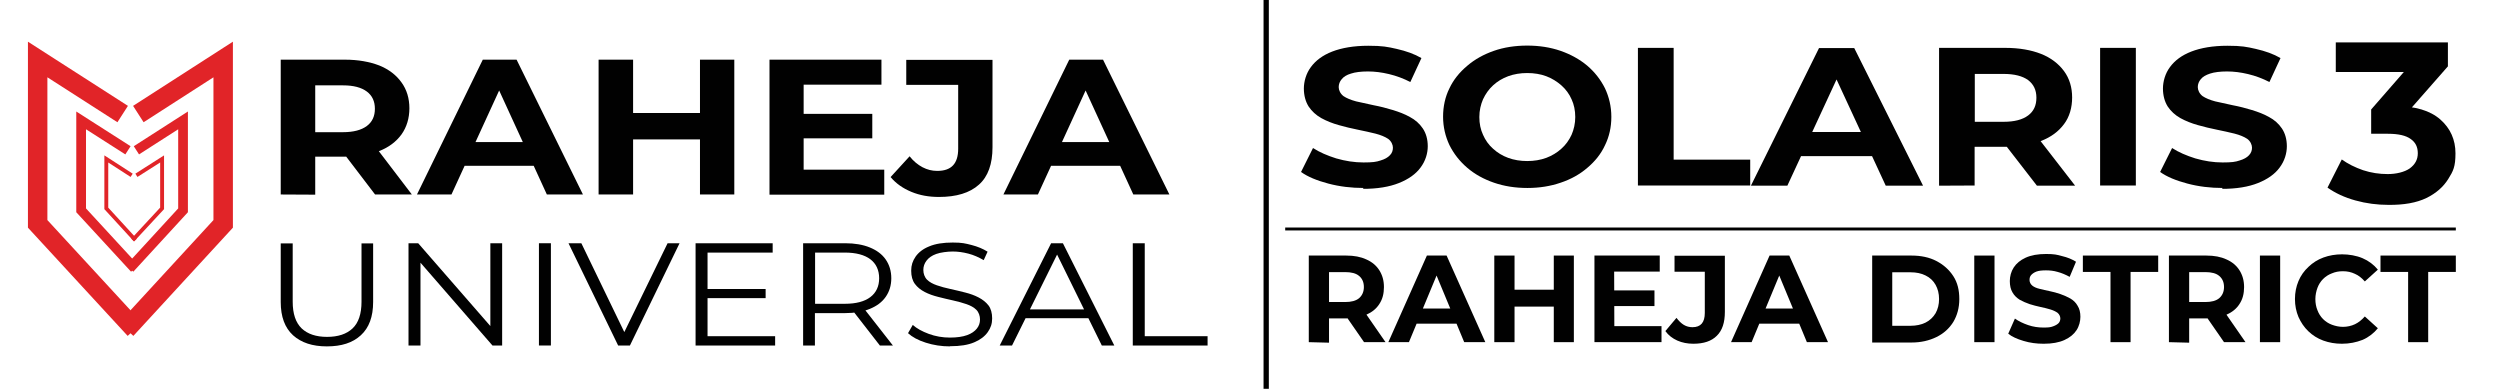 <?xml version="1.0" encoding="utf-8"?>
<!-- Generator: Adobe Illustrator 28.6.0, SVG Export Plug-In . SVG Version: 9.03 Build 54939)  -->
<svg version="1.0" id="Layer_1" xmlns="http://www.w3.org/2000/svg" xmlns:xlink="http://www.w3.org/1999/xlink" x="0px" y="0px"
	 viewBox="0 0 1420.4 220.9" style="enable-background:new 0 0 1420.4 220.9;" xml:space="preserve">
<style type="text/css">
	.st0{fill:none;stroke:#E12428;stroke-width:11.053;stroke-miterlimit:10;}
	.st1{fill:none;stroke:#E12428;stroke-width:5.527;stroke-miterlimit:10;}
	.st2{fill:none;stroke:#E12428;stroke-width:2.211;stroke-miterlimit:10;}
	.st3{fill:none;stroke:#010101;stroke-width:3;stroke-miterlimit:10;}
	.st4{fill:#010101;}
	.st5{fill:none;stroke:#010101;stroke-width:1.663;stroke-miterlimit:10;}
</style>
<g>
	<g>
		<polyline class="st0" points="69.7,64.8 21.4,33.8 21.4,127.2 76.6,187.1 		"/>
		<polyline class="st0" points="78.6,64.8 126.8,33.8 126.8,127.2 71.7,187.1 		"/>
	</g>
	<g>
		<polyline class="st1" points="72.7,85.4 46.1,68.4 46.1,119.5 76.5,152.5 		"/>
		<polyline class="st1" points="77.5,85.4 104,68.4 104,119.5 73.7,152.5 		"/>
	</g>
	<g>
		<polyline class="st2" points="74.8,99.6 60.4,90.3 60.4,118.4 76.9,136.4 		"/>
		<polyline class="st2" points="77.5,99.6 92.1,90.3 92.1,118.4 75.4,136.4 		"/>
	</g>
</g>
<line class="st3" x1="719.4" y1="0" x2="719.4" y2="220.9"/>
<g>
	<g>
		<path class="st4" d="M159.5,110.5V33.9H196c7.5,0,14,1.2,19.5,3.3c5.4,2.2,9.6,5.4,12.6,9.6c3,4.1,4.5,9.1,4.5,14.7
			s-1.5,10.7-4.5,14.9c-3,4.1-7.2,7.3-12.6,9.4c-5.4,2.2-12,3.2-19.5,3.2h-25.8l8.9-7.6v29.2L159.5,110.5L159.5,110.5z M179.1,83.5
			l-8.9-8.4h24.7c5.9,0,10.4-1.2,13.5-3.5c3.1-2.3,4.6-5.6,4.6-9.8s-1.5-7.5-4.6-9.8c-3.1-2.3-7.5-3.5-13.5-3.5h-24.7l8.9-8.4V83.5
			L179.1,83.5z M213.1,110.5l-21.2-27.8h20.9l21.2,27.8H213.1z"/>
		<path class="st4" d="M236.9,110.5l37.4-76.6h19.2l37.7,76.6h-20.5l-31-67.6h7.8l-31,67.6h-19.9H236.9z M255.8,94.2l5-13.5h43.6
			l5.1,13.5h-53.5H255.8z"/>
		<path class="st4" d="M359.7,110.5h-19.6V33.9h19.6V110.5z M399.2,79.2h-41.1v-15h41.1V79.2z M397.7,33.9h19.5v76.6h-19.5V33.9z"/>
		<path class="st4" d="M456.6,96.4h45.8v14.2h-65.2V33.9h63.6v14.2h-44.2V96.4L456.6,96.4z M455.1,64.7h40.5v13.9h-40.5V64.7z"/>
		<path class="st4" d="M533.5,111.9c-5.7,0-10.9-0.9-15.7-2.9c-4.8-2-8.7-4.7-11.8-8.4l10.8-11.8c2.2,2.8,4.7,4.8,7.3,6.2
			c2.7,1.4,5.4,2.1,8.4,2.1c8,0,11.9-4.1,11.9-12.6V48.2h-29.5V34h49v49.7c0,9.4-2.5,16.6-7.7,21.2
			C551,109.6,543.4,111.9,533.5,111.9L533.5,111.9z"/>
		<path class="st4" d="M570.1,110.5l37.4-76.6h19.2l37.7,76.6h-20.5l-31-67.6h7.8l-31,67.6H570H570.1z M589,94.2l5-13.5h43.6
			l5.1,13.5H589L589,94.2z"/>
		<path class="st4" d="M185.7,196.8c-8.2,0-14.5-2.1-19.2-6.3c-4.7-4.3-7-10.6-7-18.9v-33.3h6.8v33.1c0,6.9,1.7,11.9,5.1,15.2
			c3.4,3.2,8.2,4.8,14.4,4.8c6.3,0,11.1-1.6,14.5-4.8s5.1-8.3,5.1-15.2v-33.1h6.6v33.3c0,8.3-2.3,14.6-7,18.9S194,196.8,185.7,196.8
			L185.7,196.8z"/>
		<path class="st4" d="M232.1,196.3v-58.1h5.5l44,50.5h-3v-50.5h6.7v58.1h-5.5l-43.9-50.5h3v50.5H232.1z"/>
		<path class="st4" d="M306.2,196.3v-58.1h6.8v58.1H306.2z"/>
		<path class="st4" d="M351.2,196.3L323,138.2h7.3l26.4,54.6h-4l26.6-54.6h6.8l-28.2,58.1H351.2z"/>
		<path class="st4" d="M402,191h38.4v5.3h-45.2v-58.1H439v5.3h-37V191z M401.3,164.2h33.7v5.2h-33.7V164.2z"/>
		<path class="st4" d="M456.3,196.3v-58.1h23.9c5.4,0,10.1,0.8,14,2.4c3.9,1.6,6.9,3.8,9,6.8c2.1,3,3.2,6.6,3.2,10.7
			s-1.1,7.6-3.2,10.6c-2.1,3-5.1,5.2-9,6.8c-3.9,1.6-8.6,2.4-14,2.4H460l3-2.8v21.2h-6.8L456.3,196.3z M463.1,175.5l-3-2.9H480
			c6.4,0,11.2-1.3,14.5-3.8c3.3-2.5,5-6.1,5-10.7s-1.7-8.3-5-10.8c-3.3-2.5-8.2-3.8-14.5-3.8h-19.9l3-2.9V175.5z M499.9,196.3
			l-16.4-21.1h7.3l16.5,21.1H499.9z"/>
		<path class="st4" d="M539.7,196.8c-4.8,0-9.3-0.7-13.7-2.1s-7.7-3.2-10.1-5.4l2.7-4.7c2.2,2,5.3,3.7,9.1,5.1
			c3.8,1.4,7.8,2.1,12,2.1c4.1,0,7.3-0.5,9.8-1.4c2.5-0.9,4.3-2.2,5.5-3.7s1.8-3.2,1.8-5.2s-0.7-4.1-2.1-5.5
			c-1.4-1.4-3.3-2.4-5.6-3.2c-2.3-0.8-4.9-1.5-7.6-2.1c-2.8-0.6-5.6-1.3-8.4-2c-2.8-0.7-5.4-1.6-7.7-2.8s-4.2-2.7-5.6-4.6
			s-2.1-4.4-2.1-7.5s0.8-5.5,2.5-8c1.7-2.4,4.2-4.4,7.7-5.8c3.5-1.5,8-2.2,13.4-2.2c5.4,0,7.1,0.5,10.7,1.4c3.5,0.9,6.6,2.2,9.1,3.8
			l-2.2,4.8c-2.8-1.6-5.6-2.9-8.7-3.7c-3.1-0.8-6-1.2-8.9-1.2c-2.9,0-7,0.5-9.4,1.4c-2.5,0.9-4.3,2.2-5.5,3.8
			c-1.2,1.6-1.8,3.3-1.8,5.3c0,2,0.7,4.1,2.1,5.5c1.4,1.4,3.3,2.4,5.6,3.2c2.3,0.8,4.9,1.5,7.7,2.1c2.8,0.6,5.6,1.3,8.4,2
			s5.3,1.6,7.6,2.8c2.3,1.2,4.2,2.7,5.6,4.5c1.4,1.8,2.1,4.4,2.1,7.4s-0.8,5.4-2.5,7.8c-1.7,2.4-4.3,4.4-7.7,5.8
			c-3.5,1.5-8,2.2-13.5,2.2H539.7z"/>
		<path class="st4" d="M568,196.3l29.2-58.1h6.7l29.2,58.1h-7.1l-26.8-54.5h2.8L575,196.3H568z M579.5,180.8l2-5h37.1l2,5H579.5
			L579.5,180.8z"/>
		<path class="st4" d="M643.6,196.3v-58.1h6.8V191h35.7v5.3L643.6,196.3L643.6,196.3z"/>
	</g>
	<g>
		<g>
			<path class="st4" d="M774.8,106.8c-7,0-13.7-0.8-20.1-2.5c-6.4-1.7-11.6-3.8-15.5-6.6l6.8-13.6c3.7,2.4,8.1,4.3,13.2,5.9
				c5.2,1.5,10.3,2.3,15.5,2.3c5.2,0,7.2-0.3,9.6-1.1c2.4-0.7,4.2-1.7,5.4-3c1.2-1.2,1.7-2.7,1.7-4.3s-0.9-3.7-2.7-5
				c-1.8-1.2-4.2-2.2-7.3-3c-3-0.7-6.3-1.5-9.9-2.2c-3.6-0.7-7.2-1.6-10.8-2.6c-3.6-1-6.9-2.3-10-4c-3-1.7-5.4-3.9-7.2-6.6
				c-1.7-2.7-2.7-6.2-2.7-10.2s1.3-8.6,4-12.2c2.7-3.7,6.7-6.7,12.1-8.8s12.3-3.3,20.5-3.3c8.1,0,10.9,0.6,16.2,1.8
				c5.3,1.2,10.1,2.9,14,5.2l-6.3,13.6c-3.9-2-7.9-3.5-12.1-4.5s-8.1-1.5-12-1.5s-7.2,0.4-9.6,1.2c-2.4,0.7-4.2,1.8-5.3,3.2
				c-1.1,1.3-1.7,2.8-1.7,4.5c0,1.7,0.9,3.7,2.7,5.1c1.8,1.2,4.2,2.2,7.2,3c3,0.7,6.3,1.4,10,2.2c3.7,0.7,7.2,1.6,10.8,2.7
				s6.8,2.3,9.8,4c3,1.6,5.4,3.7,7.3,6.5c1.8,2.7,2.8,6.1,2.8,10.1s-1.3,8.4-4.1,12.1c-2.7,3.7-6.8,6.6-12.3,8.8
				c-5.5,2.2-12.3,3.3-20.5,3.3L774.8,106.8z"/>
			<path class="st4" d="M867.8,106.8c-6.9,0-13.2-1-19-3c-5.8-2-10.9-4.8-15.2-8.5s-7.6-7.9-10.1-12.9c-2.3-4.9-3.6-10.3-3.6-16.1
				s1.2-11.3,3.6-16.1c2.3-4.9,5.7-9.1,10.1-12.8c4.3-3.7,9.4-6.5,15.1-8.5c5.7-2,12.1-3,19-3s13.2,1,19,3c5.7,2,10.8,4.8,15.1,8.4
				c4.3,3.7,7.6,7.9,10.1,12.9c2.3,4.9,3.6,10.3,3.6,16.2c0,5.9-1.2,11.2-3.6,16.1c-2.3,5-5.7,9.2-10.1,12.9
				c-4.3,3.7-9.4,6.5-15.1,8.4C880.9,105.8,874.6,106.8,867.8,106.8L867.8,106.8z M867.7,91.5c3.9,0,7.5-0.6,10.8-1.8
				c3.2-1.2,6.2-3,8.6-5.2c2.5-2.2,4.4-4.9,5.8-7.9c1.3-3,2.1-6.4,2.1-10.1s-0.7-7.1-2.1-10.1c-1.3-3-3.3-5.7-5.8-7.9
				c-2.5-2.2-5.4-4-8.6-5.2s-6.9-1.8-10.8-1.8c-3.9,0-7.5,0.6-10.8,1.8c-3.3,1.2-6.2,3-8.6,5.2c-2.4,2.2-4.3,4.9-5.7,7.9
				c-1.3,3-2.1,6.4-2.1,10.1s0.7,7.1,2.1,10.1c1.3,3,3.2,5.7,5.7,7.9c2.4,2.2,5.3,4,8.6,5.2C860.2,90.9,863.8,91.5,867.7,91.5z"/>
			<path class="st4" d="M930.6,105.5V27.2h20.3v63.5h43.5v14.7H930.6L930.6,105.5z"/>
			<path class="st4" d="M994.8,105.5l38.7-78.2h20l39.1,78.2h-21.2l-32-69.1h8.1l-32,69.1H994.8L994.8,105.5z M1014.4,88.7l5.1-13.7
				h45.1l5.2,13.7H1014.4L1014.4,88.7z"/>
			<path class="st4" d="M1101.7,105.5V27.2h37.7c7.8,0,14.6,1.2,20.2,3.4s10,5.6,13.1,9.8s4.6,9.3,4.6,15s-1.5,11-4.6,15.1
				c-3.1,4.2-7.4,7.4-13.1,9.6c-5.7,2.2-12.4,3.3-20.2,3.3h-26.7l9.2-7.8v29.8L1101.7,105.5L1101.7,105.5z M1122,77.8l-9.2-8.6h25.5
				c6.2,0,10.8-1.2,14-3.6c3.2-2.4,4.7-5.7,4.7-10.1s-1.6-7.6-4.7-10c-3.2-2.3-7.8-3.5-14-3.5h-25.5l9.2-8.6V77.8z M1157.3,105.5
				l-22-28.4h21.7l22,28.4H1157.3z"/>
			<path class="st4" d="M1193.2,105.5V27.2h20.3v78.2H1193.2z"/>
			<path class="st4" d="M1262.9,106.8c-7,0-13.7-0.8-20.1-2.5c-6.4-1.7-11.6-3.8-15.5-6.6l6.8-13.6c3.7,2.4,8.1,4.3,13.2,5.9
				c5.2,1.5,10.3,2.3,15.5,2.3s7.2-0.3,9.6-1.1c2.4-0.7,4.2-1.7,5.4-3s1.7-2.7,1.7-4.3s-0.9-3.7-2.7-5c-1.8-1.2-4.2-2.2-7.3-3
				c-3-0.7-6.3-1.5-9.9-2.2c-3.6-0.7-7.2-1.6-10.8-2.6c-3.6-1-6.9-2.3-10-4c-3-1.7-5.4-3.9-7.2-6.6c-1.7-2.7-2.7-6.2-2.7-10.2
				s1.3-8.6,4-12.2c2.7-3.7,6.7-6.7,12.1-8.8s12.3-3.3,20.5-3.3s10.9,0.6,16.2,1.8c5.3,1.2,10.1,2.9,14,5.2l-6.3,13.6
				c-3.9-2-7.9-3.5-12.1-4.5s-8.1-1.5-12-1.5c-3.8,0-7.2,0.4-9.6,1.2s-4.2,1.8-5.3,3.2c-1.1,1.3-1.7,2.8-1.7,4.5
				c0,1.7,0.9,3.7,2.7,5.1c1.8,1.2,4.2,2.2,7.2,3c3,0.7,6.3,1.4,10,2.2c3.7,0.7,7.2,1.6,10.8,2.7s6.8,2.3,9.8,4
				c3,1.6,5.4,3.7,7.3,6.5c1.8,2.7,2.8,6.1,2.8,10.1s-1.3,8.4-4.1,12.1c-2.7,3.7-6.8,6.6-12.3,8.8c-5.5,2.2-12.3,3.3-20.5,3.3
				L1262.9,106.8z"/>
		</g>
		<g>
			<path class="st4" d="M743.6,194.4v-49.2h21.3c4.4,0,8.2,0.7,11.4,2.2c3.2,1.4,5.7,3.5,7.4,6.2c1.7,2.7,2.6,5.8,2.6,9.5
				s-0.8,6.9-2.6,9.6c-1.7,2.7-4.2,4.7-7.4,6.1c-3.2,1.4-7,2.1-11.4,2.1h-15l5.2-4.9v18.7L743.6,194.4L743.6,194.4z M755.1,177
				l-5.2-5.4h14.4c3.5,0,6.1-0.7,7.9-2.2c1.7-1.5,2.7-3.6,2.7-6.3s-0.9-4.8-2.7-6.3c-1.7-1.5-4.4-2.2-7.9-2.2h-14.4l5.2-5.4V177
				L755.1,177z M775,194.4l-12.4-17.9h12.2l12.4,17.9H775z"/>
			<path class="st4" d="M788.8,194.4l21.9-49.2h11.2l22,49.2h-12l-18-43.4h4.6l-18,43.4H788.8L788.8,194.4z M799.8,183.9l2.9-8.6
				h25.4l2.9,8.6H799.8z"/>
			<path class="st4" d="M860.5,194.4h-11.5v-49.2h11.5V194.4z M883.6,174.2h-24v-9.6h24V174.2z M882.8,145.2h11.4v49.2h-11.4V145.2z
				"/>
			<path class="st4" d="M917.2,185.3h26.8v9.1h-38.1v-49.2H943v9.1h-25.9L917.2,185.3L917.2,185.3z M916.3,165H940v8.9h-23.7V165z"
				/>
			<path class="st4" d="M962.1,195.3c-3.3,0-6.4-0.6-9.1-1.8s-5.1-3-6.8-5.4l6.3-7.5c1.3,1.7,2.7,3.1,4.2,4c1.5,0.9,3.2,1.3,4.9,1.3
				c4.7,0,7-2.7,7-8.1v-23.4h-17.2v-9.1h28.6v31.9c0,6.1-1.5,10.6-4.6,13.6C972.4,193.8,968,195.3,962.1,195.3L962.1,195.3z"/>
			<path class="st4" d="M983.5,194.4l21.9-49.2h11.2l22,49.2h-12l-18-43.4h4.6l-18,43.4H983.5L983.5,194.4z M994.6,183.9l2.9-8.6
				h25.4l2.9,8.6H994.6z"/>
			<path class="st4" d="M1063.7,194.4v-49.2h22.4c5.3,0,10.1,1,14.1,3.1s7.2,4.9,9.6,8.6s3.4,8,3.4,13s-1.2,9.3-3.4,13
				c-2.3,3.7-5.5,6.6-9.6,8.6c-4.1,2-8.8,3.1-14.1,3.1H1063.7z M1075.1,185.1h10.3c3.2,0,6.2-0.6,8.6-1.8c2.4-1.2,4.3-3,5.7-5.3
				c1.3-2.3,2-5,2-8.1s-0.7-5.8-2-8.1c-1.3-2.3-3.2-4.1-5.7-5.3c-2.4-1.2-5.2-1.8-8.6-1.8h-10.3V185.1z"/>
			<path class="st4" d="M1121.7,194.4v-49.2h11.5v49.2H1121.7z"/>
			<path class="st4" d="M1161,195.3c-3.9,0-7.7-0.5-11.3-1.6c-3.7-1.1-6.6-2.4-8.7-4.1l3.8-8.6c2.1,1.5,4.6,2.7,7.5,3.7
				c2.9,1,5.8,1.4,8.8,1.4s4.1-0.2,5.4-0.7c1.4-0.5,2.4-1.1,3.1-1.8c0.7-0.7,1-1.7,1-2.7s-0.5-2.3-1.6-3.2c-1-0.7-2.4-1.4-4.1-1.9
				c-1.7-0.5-3.6-1-5.6-1.4c-2-0.4-4.1-1-6.1-1.6c-2-0.7-3.9-1.5-5.7-2.5c-1.7-1.1-3.1-2.4-4.1-4.2c-1-1.7-1.5-3.8-1.5-6.4
				c0-2.6,0.7-5.4,2.2-7.7c1.5-2.3,3.7-4.2,6.8-5.6s6.9-2.1,11.6-2.1c4.7,0,6.2,0.4,9.1,1.2c3,0.7,5.7,1.8,7.9,3.2l-3.6,8.6
				c-2.2-1.2-4.5-2.2-6.8-2.8c-2.3-0.7-4.6-0.9-6.7-0.9c-2.2,0-4.1,0.2-5.4,0.7s-2.3,1.2-3,2c-0.7,0.8-0.9,1.7-0.9,2.8
				s0.5,2.3,1.6,3.2c1,0.8,2.4,1.4,4.1,1.8c1.7,0.4,3.6,0.9,5.7,1.3c2.1,0.4,4.1,1,6.2,1.7c2,0.7,3.8,1.5,5.6,2.5
				c1.7,1,3.1,2.3,4.1,4.1c1.1,1.7,1.6,3.8,1.6,6.3s-0.7,5.3-2.2,7.6c-1.5,2.3-3.8,4.2-6.9,5.6c-3.1,1.4-7,2.1-11.6,2.1L1161,195.3z
				"/>
			<path class="st4" d="M1199.1,194.4v-39.9h-15.7v-9.3h42.8v9.3h-15.7v39.9H1199.1z"/>
			<path class="st4" d="M1232.3,194.4v-49.2h21.3c4.4,0,8.2,0.7,11.4,2.2c3.2,1.4,5.7,3.5,7.4,6.2c1.7,2.7,2.6,5.8,2.6,9.5
				s-0.8,6.9-2.6,9.6c-1.7,2.7-4.2,4.7-7.4,6.1c-3.2,1.4-7,2.1-11.4,2.1h-15l5.2-4.9v18.7L1232.3,194.4L1232.3,194.4z M1243.8,177
				l-5.2-5.4h14.4c3.5,0,6.1-0.7,7.9-2.2c1.7-1.5,2.7-3.6,2.7-6.3s-0.9-4.8-2.7-6.3c-1.7-1.5-4.4-2.2-7.9-2.2h-14.4l5.2-5.4V177
				L1243.8,177z M1263.6,194.4l-12.4-17.9h12.2l12.4,17.9H1263.6z"/>
			<path class="st4" d="M1284,194.4v-49.2h11.5v49.2H1284z"/>
			<path class="st4" d="M1330.6,195.3c-3.8,0-7.3-0.6-10.6-1.8s-6.1-3-8.5-5.3c-2.4-2.3-4.2-5-5.6-8.1c-1.3-3.1-2-6.5-2-10.2
				c0-3.7,0.7-7.1,2-10.2c1.3-3.1,3.2-5.8,5.7-8.1c2.4-2.3,5.2-4.1,8.5-5.3s6.8-1.8,10.6-1.8s8.1,0.7,11.6,2.2
				c3.5,1.5,6.4,3.7,8.7,6.5l-7.4,6.7c-1.7-1.9-3.5-3.4-5.6-4.3c-2.1-1-4.3-1.5-6.8-1.5c-2.5,0-4.4,0.4-6.3,1.2
				c-1.9,0.7-3.6,1.8-5,3.2c-1.4,1.4-2.5,3.1-3.2,5c-0.7,1.9-1.2,4.1-1.2,6.4c0,2.3,0.4,4.5,1.2,6.4c0.7,1.9,1.8,3.6,3.2,5
				c1.4,1.4,3.1,2.5,5,3.2c1.9,0.7,4,1.2,6.3,1.2c2.3,0,4.7-0.5,6.8-1.5c2.1-1,3.9-2.5,5.6-4.4l7.4,6.7c-2.3,2.8-5.2,5.1-8.7,6.6
				C1338.7,194.5,1334.9,195.3,1330.6,195.3L1330.6,195.3z"/>
			<path class="st4" d="M1368.2,194.4v-39.9h-15.7v-9.3h42.8v9.3h-15.7v39.9H1368.2z"/>
		</g>
		<line class="st5" x1="730.2" y1="130.1" x2="1395.3" y2="130.1"/>
		<path class="st4" d="M1357,116.4c-6.3,0-12.6-0.8-18.7-2.5c-6.2-1.7-11.5-4.2-15.9-7.3l8.1-16c3.5,2.5,7.5,4.5,12.1,6.1
			c4.6,1.5,9.2,2.2,14,2.2c4.7,0,9.5-1.1,12.5-3.2c3-2.2,4.6-5,4.6-8.6s-1.3-6.2-4-8.1c-2.7-2-7-3-13-3h-9.5V62.2l25.2-28.9l2.3,7.6
			h-47.6V24.1h63.7v13.6l-25.2,28.7l-10.6-6.1h6.1c11.1,0,19.6,2.5,25.4,7.6c5.7,5,8.6,11.5,8.6,19.2s-1.3,10.1-4.1,14.6
			s-6.9,8.1-12.4,10.8C1373,115.2,1365.8,116.5,1357,116.4L1357,116.4z"/>
	</g>
</g>
</svg>
